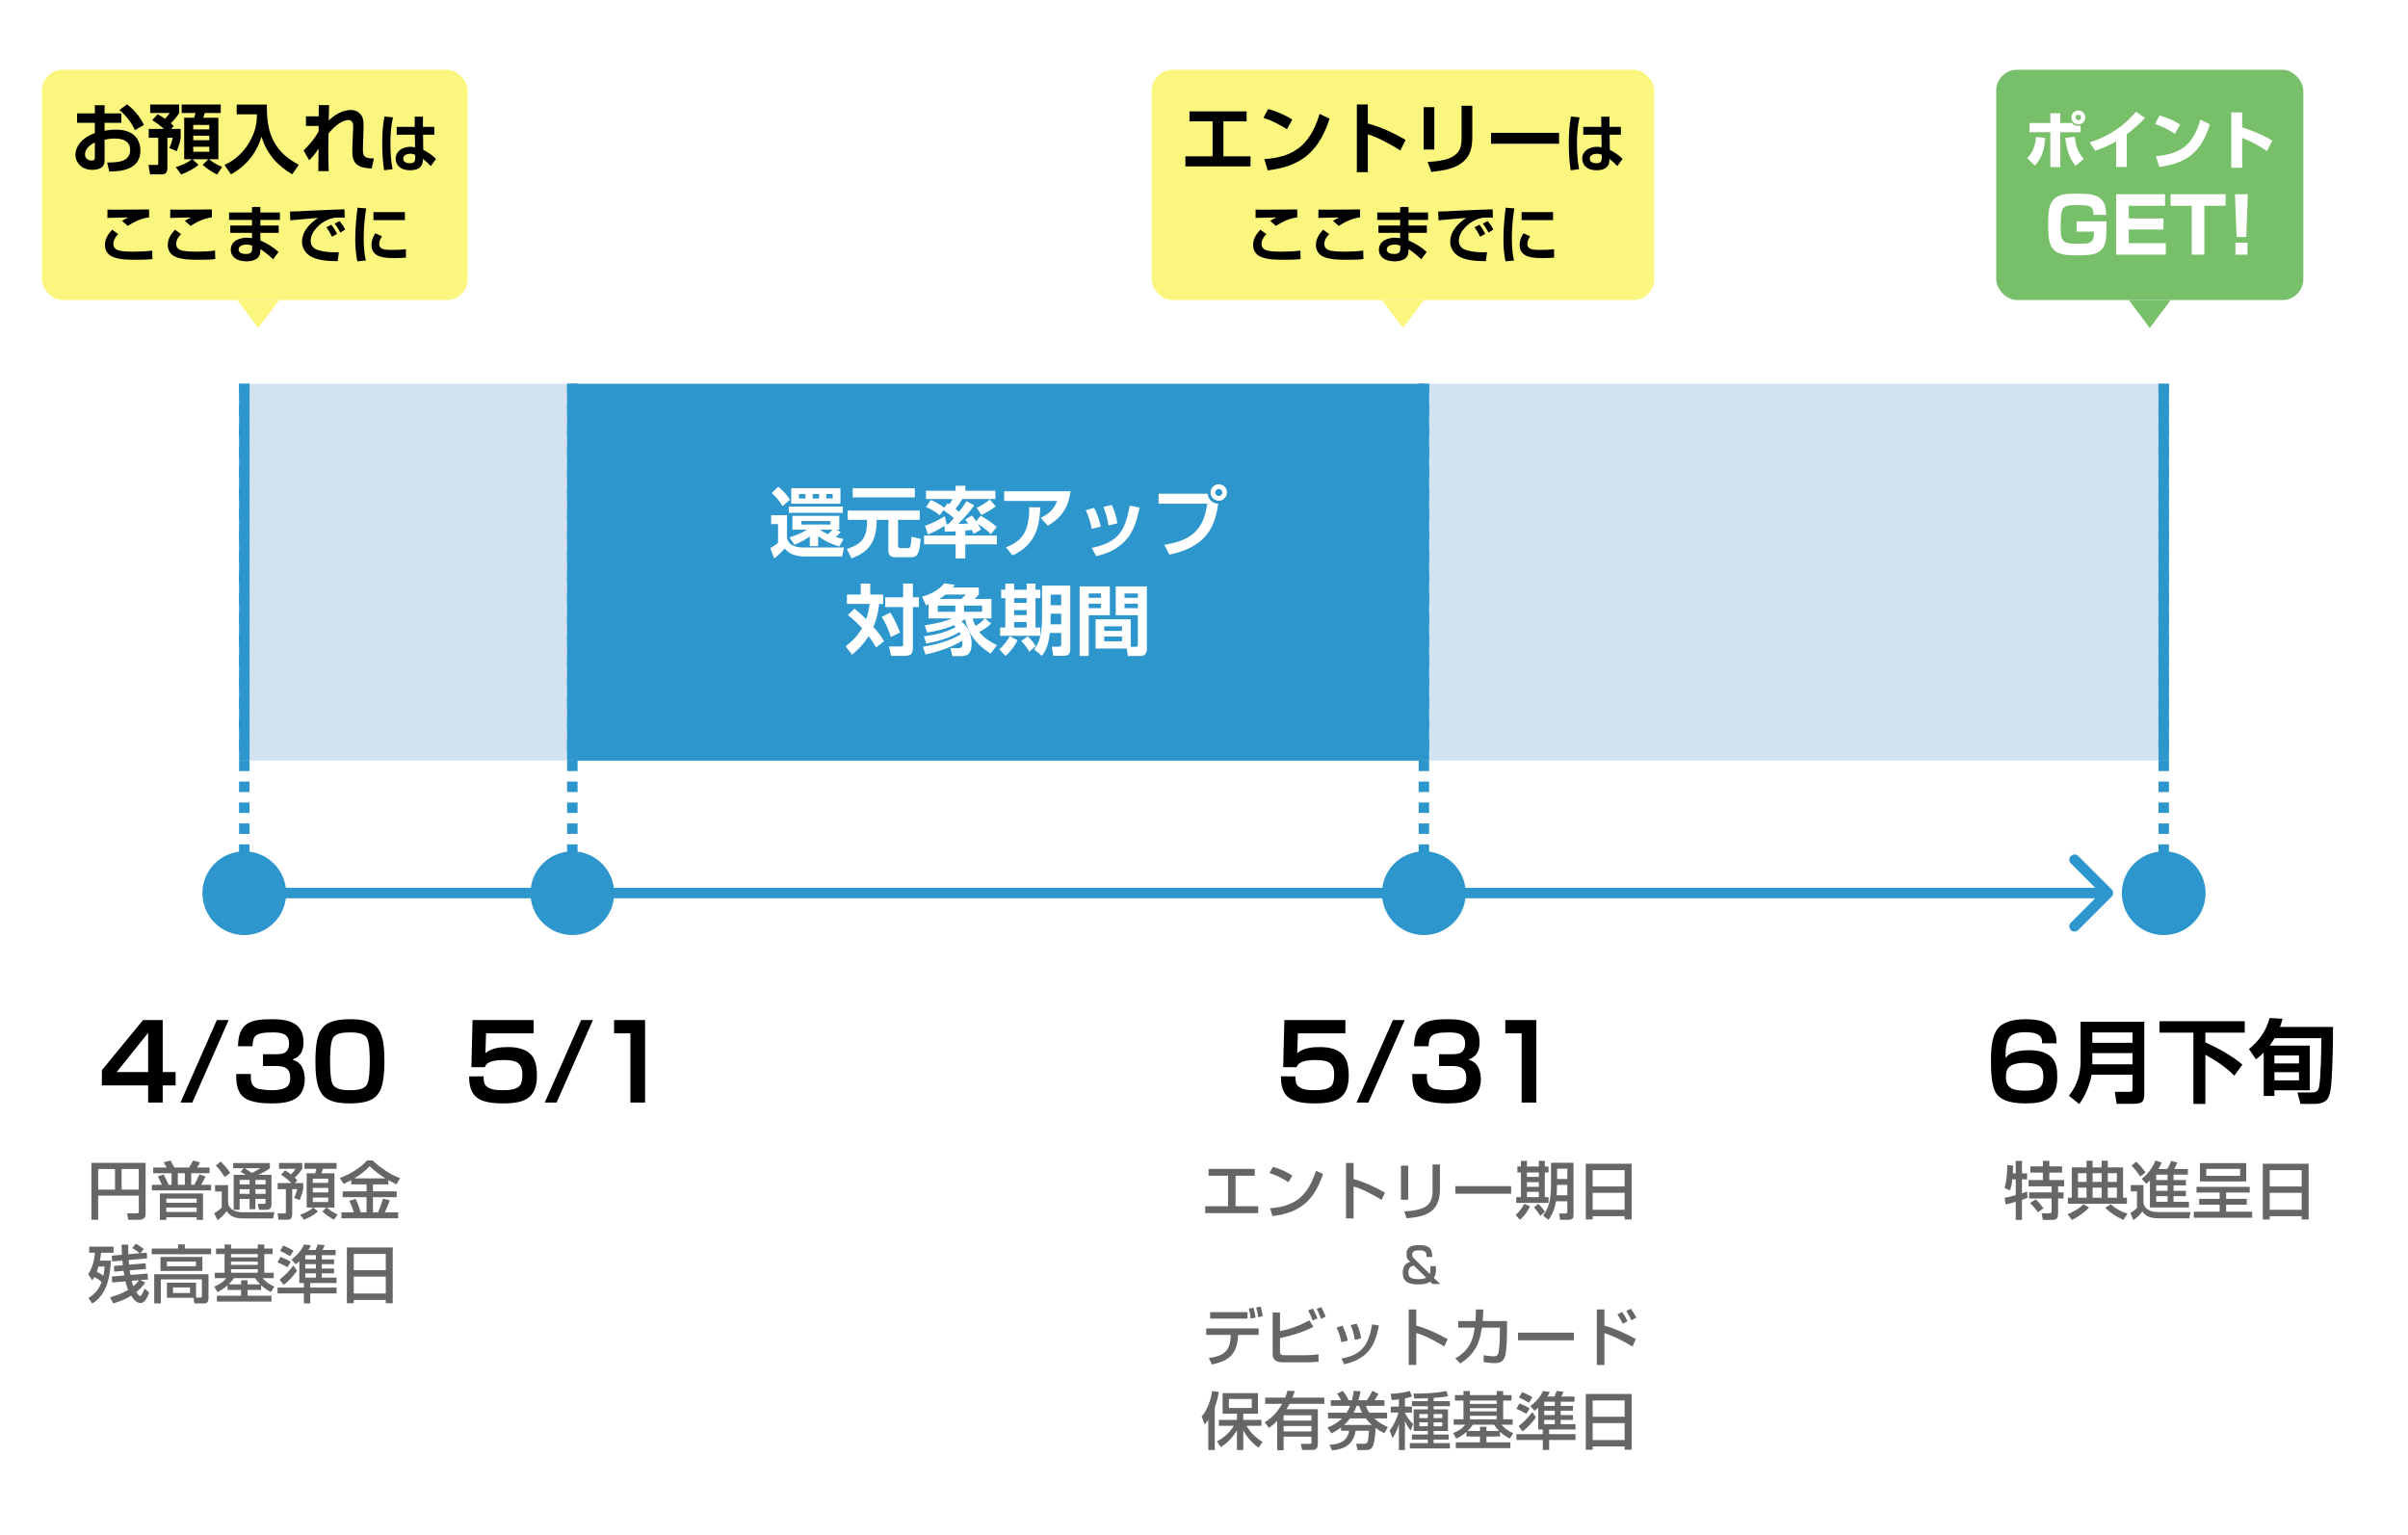 <svg width="345" height="220" viewBox="0 0 345 220" fill="none" xmlns="http://www.w3.org/2000/svg">
<rect width="345" height="220" fill="white"/>
<rect width="275" height="54" transform="translate(35 55)" fill="#D2E2F0"/>
<rect width="122" height="54" transform="translate(82 55)" fill="#2D96CD"/>
<path d="M111.504 69.76C112.153 70.288 112.747 70.904 113.187 71.608L112.131 72.543C111.658 71.773 111.251 71.245 110.569 70.651L111.504 69.76ZM113.363 69.958H120.414V72.18H113.363V69.958ZM115.398 70.794H114.463V71.432H115.398V70.794ZM117.356 70.794H116.443V71.432H117.356V70.794ZM119.303 70.794H118.379V71.432H119.303V70.794ZM120.755 72.587V73.489H113.011V72.587H120.755ZM110.481 73.83H112.758V77.141C112.901 77.581 113.066 77.878 113.473 78.109C113.935 78.351 114.496 78.461 115.013 78.461H120.92L120.656 79.748H115.222C114.628 79.748 113.924 79.627 113.385 79.374C113 79.187 112.714 78.923 112.439 78.604C111.955 79.132 111.493 79.594 110.921 80.034L110.36 78.538C110.745 78.329 111.13 78.076 111.471 77.79V75.106H110.481V73.83ZM119.743 76.943C120.106 77.064 120.48 77.152 120.854 77.24L120.26 78.318C119.138 77.988 118.181 77.537 117.224 76.844V78.263H116.025V76.877C115.299 77.394 114.628 77.735 113.814 78.065L113.11 76.998C114.001 76.745 114.837 76.393 115.618 75.909H113.528V73.918H120.249V75.909H119.787L120.447 76.206C120.216 76.525 120.029 76.69 119.743 76.943ZM118.984 74.666H114.804V75.161H118.984V74.666ZM118.632 76.547C118.863 76.349 119.083 76.14 119.27 75.909H117.455C117.829 76.162 118.214 76.36 118.632 76.547ZM122.163 69.969H131.073V71.278H122.163V69.969ZM121.459 73.17H131.777V74.49H128.664V78.109C128.664 78.439 128.774 78.549 129.027 78.549H130.028C130.435 78.549 130.512 78.395 130.589 76.91L131.898 77.229C131.854 78.142 131.689 78.978 131.491 79.352C131.293 79.737 130.974 79.858 130.545 79.858H128.356C127.63 79.858 127.278 79.616 127.278 78.868V74.49H125.606C125.606 77.273 124.748 79.066 121.987 80.012L121.338 78.67C122.691 78.219 123.428 77.713 123.824 76.921C124.154 76.25 124.22 75.601 124.231 74.49H121.459V73.17ZM136.914 76.14C136.397 76.173 135.891 76.195 135.374 76.195L135.308 75.359C134.571 75.854 133.768 76.239 132.965 76.591L132.525 75.348C133.592 74.974 134.417 74.556 135.374 73.984L135.627 75.128H135.847C136.144 74.853 136.408 74.556 136.661 74.248C136.188 73.841 135.704 73.445 135.165 73.126L134.637 73.841C134.098 73.357 133.361 72.95 132.679 72.664L133.35 71.652C134.076 71.938 134.67 72.29 135.297 72.741L135.77 72.103C135.847 72.158 135.924 72.213 136.012 72.268C136.199 72.015 136.342 71.795 136.474 71.509H132.668V70.321H136.914V69.606H138.311V70.321H142.612V71.509H137.871C137.574 72.037 137.288 72.455 136.903 72.917C137.079 73.06 137.244 73.203 137.398 73.346C137.794 72.851 138.135 72.345 138.476 71.817L139.587 72.422C138.905 73.379 138.102 74.248 137.288 75.095C137.761 75.073 138.234 75.051 138.707 75.029C138.575 74.82 138.443 74.622 138.3 74.435L139.268 73.874C139.488 74.149 139.664 74.413 139.862 74.699L140.511 73.907C141.523 74.512 141.897 74.743 142.81 75.513L141.963 76.558C141.424 75.997 140.764 75.491 140.104 75.084C140.291 75.381 140.401 75.568 140.555 75.898L139.499 76.503C139.411 76.316 139.334 76.129 139.235 75.953C138.927 75.986 138.619 76.019 138.3 76.041V76.745H142.832V78.01H138.3V80.023H136.914V78.01H132.393V76.745H136.914V76.14ZM142.667 72.554C142.073 73.038 141.303 73.456 140.61 73.797L139.939 72.774C140.588 72.455 141.27 72.059 141.82 71.586L142.667 72.554ZM143.866 70.398H153.392C153.073 72.653 152.127 74.204 150.114 75.326L149.102 74.204C150.257 73.676 151.005 72.994 151.456 71.784H143.866V70.398ZM145.076 79.594L144.13 78.439C145.978 77.713 146.935 76.734 147.309 74.743C147.441 74.017 147.463 73.412 147.463 72.686L149.036 72.708C148.948 75.887 148.101 78.175 145.076 79.594ZM159.283 72.367C159.69 73.17 159.954 74.105 160.086 74.996L158.821 75.304C158.678 74.358 158.458 73.522 158.084 72.642L159.283 72.367ZM163.287 72.741C162.737 74.974 162.374 76.657 160.482 78.164C159.459 78.978 158.315 79.407 157.05 79.704L156.423 78.516C160.262 77.702 161.164 76.14 161.868 72.455L163.287 72.741ZM156.753 72.774C157.204 73.654 157.501 74.501 157.71 75.469L156.423 75.788C156.247 74.864 155.961 73.962 155.565 73.115L156.753 72.774ZM174.617 69.397C175.277 69.397 175.794 69.925 175.794 70.574C175.794 71.223 175.266 71.751 174.617 71.751C173.968 71.751 173.44 71.223 173.44 70.574C173.44 69.925 173.968 69.397 174.617 69.397ZM174.617 70.068C174.342 70.068 174.111 70.288 174.111 70.574C174.111 70.849 174.342 71.08 174.617 71.08C174.903 71.08 175.123 70.849 175.123 70.574C175.123 70.288 174.903 70.068 174.617 70.068ZM165.993 70.75H173.022C173.11 71.619 173.682 72.125 174.54 72.191C174.287 73.808 173.924 75.348 172.868 76.646C171.504 78.296 169.568 79.055 167.533 79.484L166.818 78.065C170.536 77.504 172.461 76.019 172.967 72.18H165.993V70.75ZM124.102 88.732C124.355 88.039 124.498 87.269 124.586 86.543H121.341V85.201H123.321V83.628H124.685V85.201H126.533V86.543H125.961C125.829 87.742 125.609 88.721 125.136 89.843C125.686 90.448 126.258 91.174 126.654 91.889L125.532 92.791C125.202 92.23 124.85 91.68 124.454 91.163C123.761 92.241 123.057 93 122.078 93.825L121.154 92.626C122.122 91.889 122.892 91.086 123.508 90.03C122.892 89.337 122.21 88.71 121.473 88.149L122.43 87.225C123.013 87.698 123.574 88.193 124.102 88.732ZM130.79 83.628V85.597H131.659V86.994H130.79V92.835C130.79 93.814 130.416 93.99 129.503 93.99H127.666L127.369 92.648H128.975C129.393 92.648 129.393 92.593 129.393 92.296V86.994H126.83V85.597H129.393V83.628H130.79ZM127.545 87.775C128.15 88.699 128.568 89.623 128.942 90.657L127.633 91.284C127.336 90.338 126.874 89.238 126.335 88.402L127.545 87.775ZM134.552 85.828H137.731C137.962 85.63 138.16 85.432 138.369 85.201H135.476C135.19 85.432 134.871 85.641 134.552 85.828ZM136.873 86.785H134.365V87.665H136.873V86.785ZM140.712 86.785H138.127V87.665H140.712V86.785ZM141.097 88.622H139.348C139.513 89.183 139.656 89.48 139.766 89.7C140.195 89.447 140.679 89.106 141.097 88.622ZM141.108 88.622L142.01 89.359C141.504 89.832 140.932 90.25 140.305 90.569C140.965 91.416 141.889 91.988 142.835 92.45L141.933 93.66C140.041 92.505 138.721 90.932 138.27 88.71C138.105 88.842 137.94 88.941 137.764 89.051C138.699 89.854 139.205 90.943 139.205 92.186C139.205 93.264 138.974 94.023 137.742 94.023H136.455L136.169 92.879H137.225C137.676 92.879 137.896 92.802 137.896 92.241C137.896 92.12 137.885 91.977 137.863 91.812C136.235 92.802 134.442 93.385 132.605 93.803L132.22 92.692C133.969 92.395 136.125 91.867 137.632 90.899C137.577 90.767 137.544 90.69 137.478 90.569C136.081 91.427 134.31 91.922 132.704 92.23L132.374 91.185C133.947 90.998 135.542 90.635 136.939 89.854C136.851 89.755 136.763 89.678 136.664 89.601C135.487 90.118 134.09 90.448 132.825 90.646L132.495 89.601C133.826 89.403 135.157 89.161 136.4 88.622H133.034V86.576C132.913 86.631 132.781 86.686 132.649 86.73L132.11 85.509C133.331 85.179 134.486 84.563 135.311 83.584L136.807 83.815C136.708 83.947 136.62 84.068 136.51 84.189H140.239V85.201C140.052 85.432 139.832 85.63 139.612 85.828H142.043V88.622H141.108ZM144.034 83.639H145.299V84.508H147.092V83.639H148.357V84.508H149.061V85.718H148.357V89.931H149.039V91.119H143.286V89.931H144.034V85.718H143.44V84.508H144.034V83.639ZM153.34 83.925V93.044C153.34 93.759 153.032 93.979 152.35 93.979H150.909L150.689 92.67H151.701C151.965 92.67 152.042 92.56 152.042 92.307V90.701H150.403C150.293 91.878 150.018 93.044 149.281 93.99L148.17 93.066C148.544 92.549 148.819 92.021 148.984 91.405C149.27 90.228 149.303 89.018 149.303 87.819V83.925H153.34ZM152.042 85.212H150.535V86.741H152.042V85.212ZM147.092 85.718H145.299V86.389H147.092V85.718ZM147.092 87.434H145.299V88.149H147.092V87.434ZM152.042 87.94H150.535L150.513 89.469H152.042V87.94ZM147.092 89.139H145.299V89.931H147.092V89.139ZM145.772 91.735C145.453 92.505 144.727 93.462 144.078 94.001L143.165 93.055C143.726 92.604 144.32 91.812 144.672 91.185L145.772 91.735ZM147.235 91.196C147.675 91.592 148.082 92.076 148.39 92.593L147.466 93.396C147.158 92.846 146.762 92.307 146.333 91.845L147.235 91.196ZM161.997 92.692H162.745C162.965 92.692 163.02 92.582 163.02 92.373V88.16H159.852V84.035H164.318V92.901C164.318 93.44 164.12 94.001 163.482 94.001H161.601L161.425 92.934H156.97V88.754H161.997V92.692ZM154.682 84.035H159.016V88.16H155.98V94.001H154.682V84.035ZM163.02 85.047H161.117V85.674H163.02V85.047ZM157.74 85.047H155.98V85.674H157.74V85.047ZM163.02 86.51H161.117V87.148H163.02V86.51ZM157.74 86.51H155.98V87.148H157.74V86.51ZM160.754 89.755H158.202V90.404H160.754V89.755ZM160.754 91.218H158.202V91.9H160.754V91.218Z" fill="white"/>
<path d="M20.492 146.18H23.312V153.635H25.157V155.54H23.312V158H21.227V155.54H14.597V153.365L20.492 146.18ZM21.227 148.01L16.712 153.635H21.227V148.01ZM31.064 146.18H32.759L27.554 158H25.859L31.064 146.18ZM34.094 149.93C34.184 146.42 35.999 146.06 39.059 146.06C41.354 146.06 43.484 146.585 43.484 149.33C43.484 150.545 43.094 151.43 41.894 151.835C42.599 152.09 43.094 152.435 43.379 153.14C43.574 153.62 43.664 154.13 43.664 154.64C43.664 155.585 43.379 156.62 42.614 157.235C41.669 158.015 40.154 158.12 38.969 158.12C37.574 158.12 35.324 158.015 34.469 156.77C33.884 155.93 33.839 154.88 33.839 153.905H35.939V154.355C35.939 155.075 36.089 155.66 36.809 155.96C37.259 156.155 38.429 156.23 38.954 156.23C39.614 156.23 40.544 156.155 41.099 155.75C41.489 155.465 41.579 154.91 41.579 154.445C41.579 153.05 40.754 152.765 39.524 152.765H37.679V151.07H39.509C40.064 151.07 40.709 151.07 41.099 150.605C41.339 150.305 41.414 149.9 41.414 149.54C41.414 148.07 40.214 147.95 39.044 147.95C36.374 147.95 36.254 148.565 36.179 149.93H34.094ZM45.191 152.09C45.191 151.19 45.236 150.08 45.401 149.195C45.551 148.415 45.761 147.785 46.301 147.185C47.171 146.195 48.896 146.06 50.141 146.06C51.416 146.06 53.051 146.18 53.981 147.185C55.031 148.31 55.076 150.62 55.076 152.09C55.076 153.035 55.031 154.07 54.851 155C54.716 155.78 54.506 156.395 53.981 156.995C53.111 157.985 51.371 158.12 50.141 158.12C48.851 158.12 47.231 158 46.301 156.995C45.251 155.87 45.191 153.56 45.191 152.09ZM50.141 147.95C49.391 147.95 48.221 147.995 47.756 148.67C47.306 149.285 47.291 151.28 47.291 152.09C47.291 152.945 47.321 153.95 47.471 154.79C47.531 155.105 47.651 155.48 47.906 155.69C48.536 156.215 49.466 156.23 50.246 156.23C50.951 156.23 52.076 156.155 52.526 155.51C52.961 154.895 52.976 152.9 52.976 152.09C52.976 151.28 52.961 149.3 52.526 148.67C52.061 147.995 50.861 147.95 50.141 147.95Z" fill="black"/>
<path d="M19.889 171.345H14.066V174.801H13.094V166.638H20.861V173.955C20.861 174.513 20.519 174.801 19.97 174.801H18.377L18.206 173.874H19.619C19.799 173.874 19.889 173.82 19.889 173.622V171.345ZM17.423 167.52V170.472H19.88V167.52H17.423ZM14.066 167.52V170.472H16.478V167.52H14.066ZM24.146 169.788H24.578V168.132H21.95V167.313H23.867C23.759 167.088 23.588 166.782 23.462 166.557L24.434 166.305C24.623 166.638 24.803 166.98 24.983 167.313H27.08C27.314 166.971 27.467 166.692 27.647 166.314L28.655 166.566C28.556 166.818 28.385 167.088 28.232 167.313H30.032V168.132H27.404V169.788H27.836C28.133 169.248 28.313 168.861 28.565 168.294L29.447 168.591C29.258 169.005 29.042 169.401 28.817 169.788H30.248V170.589H21.77V169.788H23.192C23.012 169.374 22.814 168.978 22.607 168.582L23.453 168.303C23.705 168.753 23.957 169.302 24.146 169.788ZM26.486 168.132H25.478V169.788H26.486V168.132ZM29.087 171.03V174.819H28.178V174.441H23.831V174.819H22.904V171.03H29.087ZM28.178 171.768H23.831V172.362H28.178V171.768ZM28.178 173.046H23.831V173.676H28.178V173.046ZM31.634 166.458C32.12 166.962 32.606 167.493 32.993 168.078L32.21 168.681C31.814 168.078 31.427 167.538 30.923 167.016L31.634 166.458ZM34.91 167.412H33.407V166.665H38.672V167.412C38.168 167.808 37.583 168.087 36.998 168.357H38.897V172.614C38.897 173.109 38.681 173.361 38.168 173.361H37.106L36.944 172.515H37.826C38.015 172.515 38.051 172.425 38.051 172.254V171.813H36.593V173.28H35.756V171.813H34.334V173.361H33.479V168.357H35.189C34.919 168.168 34.766 168.078 34.478 167.934L34.91 167.412ZM35.072 167.412C35.414 167.619 35.747 167.853 36.08 168.087C36.503 167.898 36.917 167.673 37.304 167.412H35.072ZM35.756 169.086H34.334V169.734H35.756V169.086ZM38.051 169.086H36.593V169.734H38.051V169.086ZM30.815 169.833H32.678V172.209C32.678 172.641 32.804 172.965 33.155 173.244C33.596 173.586 34.118 173.712 34.676 173.712H39.32L39.131 174.603H34.64C33.785 174.603 32.957 174.324 32.48 173.568C32.102 174.063 31.679 174.495 31.175 174.864L30.689 173.856C31.076 173.658 31.445 173.37 31.769 173.073V170.742H30.815V169.833ZM35.756 170.418H34.334V171.084H35.756V170.418ZM38.051 170.418H36.593V171.084H38.051V170.418ZM41.687 168.303C41.948 168.042 42.137 167.817 42.353 167.493H39.977V166.656H43.298V167.493C43.028 167.943 42.605 168.411 42.236 168.771C42.38 168.906 42.479 169.014 42.614 169.158L42.236 169.536H43.442V170.409C43.352 170.859 43.118 171.57 42.938 171.984L42.146 171.669C42.353 171.228 42.461 170.877 42.587 170.409H41.867V174.054C41.867 174.468 41.696 174.792 41.246 174.792H39.896L39.779 173.892H40.742C40.76 173.892 40.769 173.892 40.787 173.892C40.895 173.892 40.958 173.883 40.958 173.748V170.409H39.779V169.536H41.732C41.327 169.122 40.778 168.636 40.265 168.339L40.841 167.727C41.174 167.916 41.39 168.069 41.687 168.303ZM44.855 173.046H43.937V168.141H45.152C45.224 167.925 45.287 167.718 45.332 167.493H43.622V166.656H48.221V167.493H46.259C46.205 167.718 46.124 167.925 46.052 168.141H47.915V173.046H46.826C47.384 173.505 47.717 173.739 48.374 174.045L47.843 174.792C47.195 174.414 46.745 174.126 46.187 173.622L46.754 173.046H44.891L45.557 173.604C44.999 174.126 44.261 174.495 43.559 174.792L42.983 174.081C43.658 173.856 44.333 173.559 44.855 173.046ZM47.033 168.915H44.819V169.509H47.033V168.915ZM47.033 170.229H44.819V170.877H47.033V170.229ZM47.033 171.615H44.819V172.263H47.033V171.615ZM50.327 169.113C49.967 169.311 49.598 169.491 49.229 169.671L48.698 168.807C50.003 168.339 51.695 167.367 52.577 166.296H53.396C53.801 166.764 54.674 167.376 55.205 167.736C55.862 168.186 56.573 168.573 57.32 168.825L56.798 169.734C56.402 169.536 56.015 169.329 55.637 169.113V169.734H53.432V170.724H56.834V171.561H53.432V173.73H54.17C54.395 173.208 54.719 172.335 54.881 171.786L55.844 172.011C55.601 172.686 55.439 173.082 55.133 173.73H57.041V174.585H48.923V173.73H50.696C50.498 173.082 50.336 172.695 50.048 172.083L50.957 171.804C51.227 172.344 51.524 173.145 51.677 173.73H52.514V171.561H49.094V170.724H52.514V169.734H50.327V169.113ZM50.759 168.87H55.223C54.395 168.357 53.675 167.799 52.973 167.133C52.253 167.844 51.623 168.348 50.759 168.87ZM18.359 184.857C18.188 184.425 18.08 184.074 17.981 183.624L16.073 183.777L16.019 182.931L17.81 182.778C17.774 182.562 17.738 182.337 17.702 182.112L16.37 182.229L16.325 181.419L17.603 181.311C17.576 181.086 17.549 180.861 17.531 180.645L16.064 180.771L16.01 179.943L17.468 179.817C17.441 179.331 17.423 178.845 17.423 178.359H18.368C18.368 178.818 18.368 179.277 18.386 179.736L20.006 179.592C19.691 179.313 19.331 179.061 18.962 178.854L19.448 178.224C19.853 178.449 20.258 178.701 20.6 179.007L20.123 179.583L21.032 179.502L21.077 180.339L18.44 180.564C18.458 180.789 18.476 181.014 18.494 181.23L20.87 181.032L20.915 181.851L18.593 182.04C18.62 182.265 18.656 182.49 18.692 182.706L21.149 182.508L21.203 183.354L20.087 183.444L20.825 183.786C20.465 184.326 20.024 184.767 19.52 185.172C19.61 185.307 19.907 185.73 20.087 185.73C20.303 185.73 20.645 184.857 20.708 184.659L21.374 185.217C21.185 185.73 20.798 186.738 20.141 186.738C19.538 186.738 19.079 186.135 18.791 185.676C17.954 186.198 17.171 186.522 16.226 186.783L15.767 185.901C16.667 185.658 17.549 185.325 18.359 184.857ZM14.552 183.714C14.282 183.453 13.859 183.165 13.526 182.994C13.427 183.156 13.337 183.318 13.229 183.48L12.635 182.598C13.22 181.734 13.535 180.555 13.589 179.52H12.779V178.647H16.271V179.52H14.48C14.444 179.907 14.381 180.285 14.318 180.654H15.884C15.794 182.922 15.317 185.532 13.22 186.81L12.68 186C13.589 185.46 14.21 184.713 14.552 183.714ZM14.804 182.823C14.903 182.364 14.957 181.968 14.993 181.5H14.111C14.039 181.752 13.958 182.004 13.859 182.247C14.192 182.409 14.498 182.589 14.804 182.823ZM19.106 184.326C19.412 184.065 19.682 183.795 19.907 183.462L18.872 183.543C18.935 183.813 19.007 184.074 19.106 184.326ZM25.514 178.323H26.486V178.926H30.239V179.736H21.743V178.926H25.514V178.323ZM28.997 180.123V182.13H22.994V180.123H28.997ZM28.07 180.789H23.912V181.464H28.07V180.789ZM28.088 185.946H28.7C28.862 185.946 28.925 185.874 28.925 185.712V183.336H23.048V186.792H22.094V182.598H29.87V186.054C29.87 186.234 29.852 186.387 29.753 186.54C29.663 186.684 29.528 186.792 29.321 186.792H27.863L27.719 185.982H23.912V183.813H28.088V185.946ZM27.224 184.497H24.785V185.289H27.224V184.497ZM32.606 184.2C32.12 184.623 31.724 184.884 31.148 185.163L30.698 184.371C31.328 184.119 32.021 183.714 32.426 183.165H30.77V182.391H32.174V179.709H30.95V178.926H32.174V178.341H33.101V178.926H36.935V178.341H37.862V178.926H39.059V179.709H37.862V182.391H39.221V183.165H37.619C38.141 183.768 38.591 184.047 39.302 184.38L38.816 185.163C38.285 184.875 37.862 184.596 37.412 184.191V184.857H35.468V185.685H38.897V186.522H31.076V185.685H34.541V184.857H32.606V184.2ZM36.935 179.709H33.101V180.186H36.935V179.709ZM36.935 180.798H33.101V181.257H36.935V180.798ZM36.935 181.887H33.101V182.391H36.935V181.887ZM32.768 184.056H34.541V183.462H35.468V184.056H37.277C36.98 183.759 36.782 183.498 36.548 183.165H33.524C33.29 183.507 33.074 183.759 32.768 184.056ZM42.884 180.744C42.722 180.897 42.551 181.041 42.38 181.176L41.759 180.51C42.488 179.925 43.199 179.232 43.541 178.341L44.531 178.458C44.432 178.719 44.351 178.881 44.207 179.124H45.215C45.305 178.926 45.449 178.539 45.503 178.332L46.511 178.431C46.421 178.674 46.322 178.908 46.196 179.124H48.086V179.871H46.106V180.474H47.861V181.158H46.106V181.788H47.861V182.472H46.106V183.093H48.221V183.858H44.45V184.515H48.221V185.352H44.45V186.783H43.541V185.352H39.761V184.515H43.541V183.858H42.884V180.744ZM40.589 178.494C41.084 178.701 41.579 178.935 42.047 179.214L41.561 180.015C41.111 179.736 40.616 179.466 40.121 179.259L40.589 178.494ZM45.26 179.871H43.739V180.474H45.26V179.871ZM40.193 180.114C40.805 180.366 41.084 180.483 41.66 180.834L41.183 181.599C40.76 181.338 40.22 181.086 39.761 180.897L40.193 180.114ZM45.26 181.158H43.739V181.788H45.26V181.158ZM40.067 183.381C40.796 182.796 41.462 182.121 42.029 181.365L42.56 182.103C42.074 182.823 41.327 183.606 40.643 184.137L40.067 183.381ZM45.26 182.472H43.739V183.093H45.26V182.472ZM49.697 178.764H56.267V186.756H55.268V186.288H50.687V186.756H49.697V178.764ZM55.268 182.022V179.691H50.687V182.022H55.268ZM55.268 182.94H50.687V185.361H55.268V182.94Z" fill="#666666"/>
<path d="M67.703 146.18H76.448V148.085H69.638L69.548 150.92C70.463 150.17 71.648 150.05 72.788 150.05C74.123 150.05 75.653 150.32 76.403 151.565C76.823 152.285 76.928 153.32 76.928 154.145C76.928 157.445 75.053 158.12 72.113 158.12C70.793 158.12 68.828 158.03 67.928 156.905C67.328 156.14 67.223 155.195 67.208 154.25H69.293C69.293 154.745 69.293 155.3 69.683 155.66C70.283 156.2 71.288 156.23 72.053 156.23C72.833 156.23 74.093 156.185 74.558 155.465C74.798 155.09 74.843 154.385 74.843 153.95C74.843 152.06 73.613 151.91 72.053 151.91C71.408 151.91 70.508 151.985 69.968 152.315C69.698 152.465 69.578 152.645 69.473 152.93H67.538L67.703 146.18ZM83.255 146.18H84.95L79.745 158H78.05L83.255 146.18ZM87.98 146.18H92.42V158H90.32V148.085H87.98V146.18Z" fill="black"/>
<path d="M184.012 146.18H192.757V148.085H185.947L185.857 150.92C186.772 150.17 187.957 150.05 189.097 150.05C190.432 150.05 191.962 150.32 192.712 151.565C193.132 152.285 193.237 153.32 193.237 154.145C193.237 157.445 191.362 158.12 188.422 158.12C187.102 158.12 185.137 158.03 184.237 156.905C183.637 156.14 183.532 155.195 183.517 154.25H185.602C185.602 154.745 185.602 155.3 185.992 155.66C186.592 156.2 187.597 156.23 188.362 156.23C189.142 156.23 190.402 156.185 190.867 155.465C191.107 155.09 191.152 154.385 191.152 153.95C191.152 152.06 189.922 151.91 188.362 151.91C187.717 151.91 186.817 151.985 186.277 152.315C186.007 152.465 185.887 152.645 185.782 152.93H183.847L184.012 146.18ZM199.564 146.18H201.259L196.054 158H194.359L199.564 146.18ZM202.594 149.93C202.684 146.42 204.499 146.06 207.559 146.06C209.854 146.06 211.984 146.585 211.984 149.33C211.984 150.545 211.594 151.43 210.394 151.835C211.099 152.09 211.594 152.435 211.879 153.14C212.074 153.62 212.164 154.13 212.164 154.64C212.164 155.585 211.879 156.62 211.114 157.235C210.169 158.015 208.654 158.12 207.469 158.12C206.074 158.12 203.824 158.015 202.969 156.77C202.384 155.93 202.339 154.88 202.339 153.905H204.439V154.355C204.439 155.075 204.589 155.66 205.309 155.96C205.759 156.155 206.929 156.23 207.454 156.23C208.114 156.23 209.044 156.155 209.599 155.75C209.989 155.465 210.079 154.91 210.079 154.445C210.079 153.05 209.254 152.765 208.024 152.765H206.179V151.07H208.009C208.564 151.07 209.209 151.07 209.599 150.605C209.839 150.305 209.914 149.9 209.914 149.54C209.914 148.07 208.714 147.95 207.544 147.95C204.874 147.95 204.754 148.565 204.679 149.93H202.594ZM215.671 146.18H220.111V158H218.011V148.085H215.671V146.18Z" fill="black"/>
<path d="M173.161 167.502H179.776V168.492H177.022V172.857H180.262V173.847H172.675V172.857H175.951V168.492H173.161V167.502ZM182.368 167.223C183.457 167.529 184.195 167.862 185.158 168.456L184.6 169.428C183.862 168.888 182.755 168.366 181.882 168.105L182.368 167.223ZM182.305 174.279L181.972 173.145C185.689 172.875 187.408 171.255 188.542 167.781L189.559 168.24C188.254 172.038 186.328 173.775 182.305 174.279ZM192.853 166.656H193.933V168.96C195.508 169.41 197.011 170.094 198.433 170.913L197.947 171.948C196.849 171.291 195.157 170.337 193.933 170.031V174.603H192.853V166.656ZM206.308 166.881V170.301C206.308 171.525 206.092 172.767 205.075 173.559C204.103 174.315 202.744 174.468 201.529 174.594L201.196 173.604C202.15 173.541 203.293 173.433 204.148 172.974C204.949 172.542 205.246 171.687 205.246 170.778V166.881H206.308ZM201.763 167.043V171.93H200.719V167.043H201.763ZM208.513 169.977H216.505V171.066H208.513V169.977ZM217.909 166.35H218.764V167.16H220.474V166.35H221.329V167.16H221.86V168.015H221.329V171.552H221.86V172.38H217.234V171.552H217.909V168.015H217.396V167.16H217.909V166.35ZM224.551 172.146H222.931C222.787 173.1 222.436 174.036 221.86 174.81L221.077 174.198C221.374 173.784 221.635 173.352 221.806 172.875C222.166 171.858 222.22 170.634 222.22 169.554V166.629H225.442V174.09C225.442 174.63 225.199 174.81 224.677 174.81H223.525L223.381 173.901H224.263C224.461 173.901 224.551 173.838 224.551 173.631V172.146ZM224.551 167.475H223.093V168.96H224.551V167.475ZM220.474 168.015H218.764V168.654H220.474V168.015ZM220.474 169.41H218.764V170.076H220.474V169.41ZM224.551 169.797H223.093L223.03 171.282H224.551V169.797ZM220.474 170.796H218.764V171.552H220.474V170.796ZM219.205 172.875C218.881 173.595 218.359 174.288 217.774 174.81L217.162 174.117C217.63 173.703 218.098 173.073 218.386 172.515L219.205 172.875ZM220.402 172.524C220.762 172.857 221.095 173.235 221.329 173.667L220.672 174.243C220.492 173.91 220.033 173.28 219.781 173.001L220.402 172.524ZM227.197 166.764H233.767V174.756H232.768V174.288H228.187V174.756H227.197V166.764ZM232.768 170.022V167.691H228.187V170.022H232.768ZM232.768 170.94H228.187V173.361H232.768V170.94Z" fill="#666666"/>
<path d="M205.194 180.129H204.382V180.01C204.382 179.835 204.375 179.653 204.284 179.499C204.116 179.212 203.661 179.177 203.339 179.177C202.891 179.177 202.317 179.212 202.317 179.8C202.317 180.066 202.471 180.234 202.653 180.409L204.851 182.565C204.928 182.404 204.935 182.222 204.935 182.04V181.452H205.726V181.963C205.726 182.376 205.677 182.775 205.439 183.125L206.342 184H205.229L204.879 183.664C204.445 184.021 203.745 184.056 203.178 184.056C201.995 184.056 200.98 183.797 200.98 182.404C200.98 181.599 201.253 181.088 202.037 180.822C201.631 180.514 201.512 180.22 201.512 179.709C201.512 178.575 202.436 178.428 203.353 178.428C204.515 178.428 205.194 178.75 205.194 179.961C205.194 180.017 205.194 180.073 205.194 180.129ZM202.555 181.361C202.324 181.389 202.086 181.529 201.953 181.718C201.827 181.9 201.785 182.152 201.785 182.376C201.785 182.761 201.89 183.02 202.261 183.174C202.548 183.286 202.961 183.307 203.262 183.307C203.591 183.307 204.046 183.279 204.312 183.069L202.555 181.361Z" fill="#666666"/>
<path d="M180.599 187.242C180.761 187.701 180.833 188.142 180.914 188.619L180.257 188.754C180.221 188.304 180.113 187.791 179.978 187.368L180.599 187.242ZM179.591 187.413C179.726 187.872 179.834 188.349 179.879 188.826L179.159 188.961C179.141 188.385 179.069 188.07 178.934 187.512L179.591 187.413ZM173.381 188.043H178.736V188.961H173.381V188.043ZM172.814 190.365H180.329V191.292H177.386L177.368 191.553C177.296 192.615 177.08 193.623 176.252 194.397C175.532 195.063 174.488 195.36 173.624 195.531L173.192 194.613C175.172 194.343 176.252 193.704 176.315 191.544L176.324 191.292H172.814V190.365ZM189.302 187.314C189.554 187.746 189.77 188.205 189.932 188.682L189.266 188.997C189.077 188.466 188.915 188.061 188.636 187.566L189.302 187.314ZM188.096 187.53C188.357 187.989 188.582 188.448 188.753 188.952L188.06 189.231C187.853 188.655 187.718 188.34 187.421 187.782L188.096 187.53ZM182.336 188.088H183.389V190.752C184.928 190.455 186.224 189.951 187.601 189.213L188.177 190.149C186.602 190.932 185.099 191.4 183.389 191.76V193.704C183.389 194.172 183.65 194.208 184.118 194.208H187.124C187.727 194.208 188.294 194.172 188.888 194.064L188.924 195.144C188.294 195.216 187.664 195.225 187.025 195.225H183.956C183.056 195.225 182.336 195.063 182.336 194.001V188.088ZM194.37 189.681C194.703 190.338 194.91 191.058 195.009 191.787L194.109 192.012C194.001 191.238 193.821 190.617 193.515 189.897L194.37 189.681ZM197.565 189.951C197.205 191.643 196.764 193.245 195.306 194.334C194.487 194.946 193.578 195.297 192.588 195.513L192.192 194.685C195.252 194.127 196.071 192.642 196.593 189.78L197.565 189.951ZM192.336 189.978C192.705 190.734 192.93 191.292 193.11 192.12L192.183 192.345C192.048 191.607 191.814 190.905 191.49 190.23L192.336 189.978ZM201.831 187.656H202.911V189.96C204.486 190.41 205.989 191.094 207.411 191.913L206.925 192.948C205.827 192.291 204.135 191.337 202.911 191.031V195.603H201.831V187.656ZM212.424 189.312H215.916V190.5C215.916 191.499 215.88 192.84 215.745 193.821C215.61 194.802 215.259 195.342 214.197 195.342C213.666 195.342 213.099 195.27 212.568 195.198V194.208C213.054 194.298 213.513 194.361 214.008 194.361C214.575 194.361 214.665 194.1 214.737 193.596C214.863 192.678 214.89 191.751 214.89 190.833V190.257H212.316C212.082 191.679 211.821 192.813 210.885 193.956C210.399 194.559 209.868 194.973 209.211 195.387L208.509 194.658C209.418 194.154 210.111 193.524 210.615 192.606C211.002 191.895 211.182 191.058 211.29 190.257H208.923V189.312H211.398C211.434 188.853 211.461 188.394 211.461 187.935C211.461 187.836 211.452 187.746 211.452 187.647L212.523 187.656C212.505 188.214 212.478 188.763 212.424 189.312ZM217.491 190.977H225.483V192.066H217.491V190.977ZM233.646 187.548C233.997 188.016 234.177 188.304 234.447 188.817L233.736 189.195C233.538 188.754 233.268 188.286 232.998 187.881L233.646 187.548ZM228.786 187.656H229.866V189.96C231.405 190.392 232.962 191.121 234.366 191.886L233.898 192.975C232.8 192.273 231.099 191.436 229.866 191.031V195.603H228.786V187.656ZM232.413 188.007C232.728 188.466 232.953 188.844 233.178 189.348L232.485 189.708C232.269 189.213 232.035 188.817 231.729 188.358L232.413 188.007ZM173.116 203.481C172.945 203.733 172.792 203.904 172.585 204.129L172.171 202.986C173.008 202.041 173.485 200.565 173.674 199.332L174.628 199.476C174.493 200.25 174.313 200.952 174.043 201.699V207.801H173.116V203.481ZM176.77 204.327H174.628V203.472H177.22V202.59H175.168V199.638H180.235V202.59H178.129V203.472H180.73V204.327H178.588C179.173 205.308 179.902 206.028 180.874 206.622L180.325 207.459C179.416 206.82 178.642 205.947 178.129 204.966V207.801H177.22V204.966C176.626 205.956 175.888 206.775 174.898 207.378L174.358 206.55C175.33 206.055 176.203 205.263 176.77 204.327ZM179.344 200.475H176.068V201.771H179.344V200.475ZM183.691 201.177H181.27V200.286H184.123C184.267 199.962 184.366 199.638 184.456 199.296L185.5 199.341C185.401 199.665 185.293 199.98 185.167 200.286H189.748V201.177H184.762C184.618 201.438 184.474 201.699 184.312 201.951H188.812V207.009C188.812 207.441 188.569 207.783 188.119 207.783H186.562L186.373 206.91H187.705C187.876 206.91 187.894 206.811 187.894 206.667V205.875H183.907V207.819H182.989V203.625C182.602 204.012 182.26 204.309 181.81 204.633L181.207 203.814C182.305 203.148 183.043 202.293 183.691 201.177ZM187.894 202.815H183.907V203.58H187.894V202.815ZM187.894 204.354H183.907V205.128H187.894V204.354ZM192.943 202.446C193.15 202.122 193.294 201.816 193.429 201.465H190.666V200.664H192.142C191.998 200.376 191.764 199.98 191.557 199.737L192.376 199.314C192.763 199.782 192.961 200.124 193.222 200.664H193.69C193.816 200.205 193.888 199.782 193.942 199.314L194.932 199.377C194.851 199.809 194.743 200.241 194.626 200.664H195.841C196.138 200.232 196.381 199.773 196.633 199.314L197.488 199.746C197.353 200.007 197.101 200.412 196.939 200.664H198.352V201.465H195.697C195.823 201.861 195.949 202.104 196.192 202.446H198.73V203.265H196.912C197.515 203.823 198.082 204.192 198.847 204.489L198.352 205.389C197.884 205.155 197.506 204.948 197.083 204.633C197.056 205.218 196.993 206.001 196.885 206.568C196.831 206.865 196.741 207.18 196.579 207.423C196.354 207.756 196.012 207.801 195.643 207.801H194.5L194.293 206.901H195.418C195.589 206.901 195.823 206.865 195.904 206.703C196.039 206.451 196.129 205.353 196.138 205.029H194.23C193.888 206.991 192.718 207.648 190.846 207.855L190.486 207.045C191.908 206.946 193.015 206.595 193.294 205.029H192.142V204.57C191.674 204.921 191.278 205.155 190.756 205.416L190.198 204.57C191.017 204.255 191.656 203.877 192.277 203.265H190.27V202.446H192.943ZM193.942 202.446H195.148C194.968 202.104 194.851 201.825 194.725 201.465H194.365C194.239 201.798 194.104 202.122 193.942 202.446ZM192.574 204.201H196.552C196.228 203.922 195.94 203.607 195.688 203.265H193.429C193.168 203.616 192.898 203.913 192.574 204.201ZM204.562 200.367C203.923 200.394 203.284 200.412 202.636 200.412L202.492 199.701H202.969C204.121 199.701 206.119 199.62 207.208 199.323L207.469 200.079C206.776 200.223 206.101 200.277 205.399 200.322V200.79H207.73V201.519H205.399V201.969H207.451V205.065H205.399V205.578H207.55V206.298H205.399V206.811H207.73V207.567H201.988V206.811H204.562V206.298H202.294V205.578H204.562V205.065H202.537V201.969H204.562V201.519H202.294V200.79H204.562V200.367ZM200.422 200.538C200.08 200.583 199.738 200.61 199.396 200.637L199.252 199.737C200.098 199.71 201.178 199.566 201.988 199.332L202.294 200.124C201.934 200.259 201.655 200.322 201.286 200.403V201.573H202.294V202.428H201.286V202.473C201.592 203.103 201.97 203.589 202.456 204.084L202.105 205.011C201.727 204.534 201.52 204.165 201.286 203.607V207.801H200.422V204.093C200.197 204.876 199.945 205.407 199.513 206.091L199.099 205.011C199.666 204.255 200.107 203.346 200.368 202.428H199.252V201.573H200.422V200.538ZM204.562 202.635H203.356V203.22H204.562V202.635ZM206.641 202.635H205.399V203.22H206.641V202.635ZM204.562 203.823H203.356V204.39H204.562V203.823ZM206.641 203.823H205.399V204.39H206.641V203.823ZM210.106 205.2C209.62 205.623 209.224 205.884 208.648 206.163L208.198 205.371C208.828 205.119 209.521 204.714 209.926 204.165H208.27V203.391H209.674V200.709H208.45V199.926H209.674V199.341H210.601V199.926H214.435V199.341H215.362V199.926H216.559V200.709H215.362V203.391H216.721V204.165H215.119C215.641 204.768 216.091 205.047 216.802 205.38L216.316 206.163C215.785 205.875 215.362 205.596 214.912 205.191V205.857H212.968V206.685H216.397V207.522H208.576V206.685H212.041V205.857H210.106V205.2ZM214.435 200.709H210.601V201.186H214.435V200.709ZM214.435 201.798H210.601V202.257H214.435V201.798ZM214.435 202.887H210.601V203.391H214.435V202.887ZM210.268 205.056H212.041V204.462H212.968V205.056H214.777C214.48 204.759 214.282 204.498 214.048 204.165H211.024C210.79 204.507 210.574 204.759 210.268 205.056ZM220.384 201.744C220.222 201.897 220.051 202.041 219.88 202.176L219.259 201.51C219.988 200.925 220.699 200.232 221.041 199.341L222.031 199.458C221.932 199.719 221.851 199.881 221.707 200.124H222.715C222.805 199.926 222.949 199.539 223.003 199.332L224.011 199.431C223.921 199.674 223.822 199.908 223.696 200.124H225.586V200.871H223.606V201.474H225.361V202.158H223.606V202.788H225.361V203.472H223.606V204.093H225.721V204.858H221.95V205.515H225.721V206.352H221.95V207.783H221.041V206.352H217.261V205.515H221.041V204.858H220.384V201.744ZM218.089 199.494C218.584 199.701 219.079 199.935 219.547 200.214L219.061 201.015C218.611 200.736 218.116 200.466 217.621 200.259L218.089 199.494ZM222.76 200.871H221.239V201.474H222.76V200.871ZM217.693 201.114C218.305 201.366 218.584 201.483 219.16 201.834L218.683 202.599C218.26 202.338 217.72 202.086 217.261 201.897L217.693 201.114ZM222.76 202.158H221.239V202.788H222.76V202.158ZM217.567 204.381C218.296 203.796 218.962 203.121 219.529 202.365L220.06 203.103C219.574 203.823 218.827 204.606 218.143 205.137L217.567 204.381ZM222.76 203.472H221.239V204.093H222.76V203.472ZM227.197 199.764H233.767V207.756H232.768V207.288H228.187V207.756H227.197V199.764ZM232.768 203.022V200.691H228.187V203.022H232.768ZM232.768 203.94H228.187V206.361H232.768V203.94Z" fill="#666666"/>
<path d="M294.644 149.51H292.574C292.589 149.075 292.544 148.7 292.199 148.4C291.719 147.98 290.819 147.92 290.204 147.92C289.514 147.92 288.569 147.995 288.029 148.49C287.429 149.045 287.339 150.455 287.339 151.25C287.339 151.355 287.339 151.475 287.354 151.595C287.654 151.22 287.954 150.98 288.419 150.83C289.139 150.575 289.949 150.5 290.714 150.5C291.839 150.5 293.069 150.68 293.924 151.505C294.674 152.24 294.749 153.38 294.749 154.385C294.749 157.46 292.979 158.12 290.249 158.12C288.854 158.12 286.904 157.97 286.034 156.725C285.254 155.615 285.254 153.23 285.254 151.895C285.254 150.32 285.344 147.845 286.784 146.87C287.789 146.21 289.049 146.06 290.234 146.06C291.404 146.06 293.084 146.21 293.909 147.155C294.524 147.86 294.644 148.61 294.644 149.51ZM290.099 152.3C289.454 152.3 288.719 152.375 288.149 152.69C287.474 153.065 287.399 153.71 287.399 154.415C287.399 156.14 288.749 156.29 290.144 156.29C292.094 156.29 292.754 155.915 292.754 154.265C292.754 153.665 292.649 153.035 292.094 152.69C291.569 152.36 290.714 152.3 290.099 152.3Z" fill="black"/>
<path d="M305.529 154.01H299.666C299.406 155.518 298.782 156.974 297.898 158.222L296.429 157.026C297.599 155.505 298.093 153.919 298.093 151.995V146.418H307.219V156.61C307.219 157.91 306.946 158.183 305.568 158.183H303.254L302.994 156.467H305.126C305.503 156.467 305.529 156.35 305.529 156.012V154.01ZM299.77 147.952V149.434H305.529V147.952H299.77ZM299.77 150.916V152.515H305.529V150.916H299.77ZM309.39 146.34H321.61V147.978H315.968V149.369C317.788 150.201 319.738 151.267 321.272 152.554L320.115 154.153C318.854 152.879 317.528 152.021 315.968 151.15V158.196H314.252V147.978H309.39V146.34ZM324.327 150.851C323.95 151.228 323.625 151.488 323.209 151.813L322.221 150.331C323.729 149.07 324.639 147.796 325.172 145.885L327.031 145.989C326.927 146.392 326.81 146.769 326.667 147.159H334.259C334.246 149.811 334.22 152.463 334.025 155.102C333.973 155.726 333.908 156.506 333.674 157.091C333.323 157.975 332.517 158.196 331.594 158.196H329.592L329.163 156.558H331.113C331.711 156.558 332.088 156.467 332.244 155.83C332.517 154.673 332.582 150.175 332.595 148.771H325.887C325.679 149.135 325.445 149.486 325.185 149.837H330.931V156.246H325.861V157.052H324.327V150.851ZM329.384 151.254H325.861V152.398H329.384V151.254ZM329.384 153.646H325.861V154.816H329.384V153.646Z" fill="black"/>
<path d="M288.314 169.005C288.26 169.545 288.161 170.076 287.981 170.589L287.198 170.247C287.504 169.167 287.576 168.096 287.585 166.971L288.422 167.034C288.422 167.412 288.404 167.781 288.386 168.15H288.8V166.35H289.691V168.15H290.429V169.005H289.691V171.012C289.934 170.931 290.186 170.85 290.429 170.76L290.492 171.651C290.231 171.759 289.961 171.849 289.691 171.939V174.819H288.8V172.218C288.404 172.335 287.747 172.533 287.369 172.605L287.207 171.651C287.738 171.552 288.278 171.417 288.8 171.273V169.005H288.314ZM292.688 166.35H293.615V167.142H295.433V168.042H293.615V169.104H295.739V170.004H294.866V170.868H295.649V171.741H294.866V173.766C294.866 174.522 294.74 174.819 294.02 174.819H292.688L292.517 173.874H293.615C293.921 173.874 293.939 173.73 293.939 173.451V171.741H290.708V170.868H293.939V170.004H290.636V169.104H292.688V168.042H290.906V167.142H292.688V166.35ZM291.662 171.876C292.013 172.164 292.499 172.776 292.778 173.154L291.977 173.721C291.644 173.244 291.275 172.794 290.852 172.389L291.662 171.876ZM304.73 172.497H296.27V171.633H296.828V167.295H298.943V166.332H299.816V167.295H301.103V166.332H301.985V167.295H304.181V171.633H304.73V172.497ZM303.29 168.123H301.985V169.374H303.29V168.123ZM301.103 168.123H299.816V169.374H301.103V168.123ZM298.943 168.123H297.719V169.374H298.943V168.123ZM303.29 170.193H301.985V171.633H303.29V170.193ZM301.103 170.193H299.816V171.633H301.103V170.193ZM298.943 170.193H297.719V171.633H298.943V170.193ZM299.303 173.046C298.574 173.82 297.809 174.333 296.873 174.828L296.225 174.018C296.945 173.721 297.989 173.145 298.511 172.56L299.303 173.046ZM301.625 173.1L302.399 172.569C303.209 173.271 303.794 173.586 304.811 173.928L304.235 174.819C303.227 174.387 302.417 173.847 301.625 173.1ZM308.024 169.176C307.844 169.356 307.691 169.491 307.502 169.653L306.854 168.924C307.763 168.231 308.366 167.349 308.834 166.305L309.698 166.602C309.554 166.935 309.428 167.214 309.239 167.52H310.499C310.742 167.16 310.913 166.764 311.066 166.359L311.948 166.593C311.831 166.917 311.678 167.223 311.507 167.52H313.46V168.33H311.408V169.104H313.181V169.869H311.408V170.652H313.181V171.417H311.408V172.227H313.613V173.037H308.024V169.176ZM306.053 166.476C306.611 166.971 306.944 167.412 307.394 168.006L306.629 168.609C306.305 168.078 305.837 167.466 305.387 167.043L306.053 166.476ZM310.553 168.33H308.924V169.104H310.553V168.33ZM305.288 169.824H307.097V172.236C307.097 172.875 307.547 173.316 308.159 173.541C308.483 173.658 308.834 173.694 309.176 173.694H313.847L313.658 174.585H309.122C308.303 174.585 307.367 174.369 306.944 173.586C306.638 174.081 306.125 174.522 305.648 174.846L305.225 173.829C305.567 173.622 305.891 173.388 306.17 173.109V170.724H305.288V169.824ZM310.553 169.869H308.924V170.652H310.553V169.869ZM310.553 171.417H308.924V172.227H310.553V171.417ZM321.821 166.674V169.311H315.188V166.674H321.821ZM320.948 167.502H316.097V168.501H320.948V167.502ZM314.702 170.076H322.325V170.895H318.941V171.804H321.911V172.641H318.941V173.64H322.676V174.504H314.306V173.64H318.014V172.641H315.071V171.804H318.014V170.895H314.702V170.076ZM324.197 166.764H330.767V174.756H329.768V174.288H325.187V174.756H324.197V166.764ZM329.768 170.022V167.691H325.187V170.022H329.768ZM329.768 170.94H325.187V173.361H329.768V170.94Z" fill="#666666"/>
<path d="M302.53 128.504C302.823 128.211 302.823 127.736 302.53 127.443L297.757 122.671C297.464 122.378 296.99 122.378 296.697 122.671C296.404 122.963 296.404 123.438 296.697 123.731L300.939 127.974L296.697 132.216C296.404 132.509 296.404 132.984 296.697 133.277C296.99 133.57 297.464 133.57 297.757 133.277L302.53 128.504ZM29.498 128.724L302 128.724L302 127.224L29.498 127.224L29.498 128.724Z" fill="#2D96CD"/>
<circle cx="35" cy="128" r="6" fill="#2D96CD"/>
<circle cx="82" cy="128" r="6" fill="#2D96CD"/>
<circle cx="204" cy="128" r="6" fill="#2D96CD"/>
<circle cx="310" cy="128" r="6" fill="#2D96CD"/>
<path d="M82 55V124" stroke="#2D96CD" stroke-width="1.5" stroke-dasharray="1.5 1.5"/>
<path d="M204 55V124" stroke="#2D96CD" stroke-width="1.5" stroke-dasharray="1.5 1.5"/>
<path d="M35 55V124" stroke="#2D96CD" stroke-width="1.5" stroke-dasharray="1.5 1.5"/>
<path d="M310 55V124" stroke="#2D96CD" stroke-width="1.5" stroke-dasharray="1.5 1.5"/>
<path d="M82 55V109" stroke="#2D96CD" stroke-width="1.5"/>
<path d="M204 55V109" stroke="#2D96CD" stroke-width="1.5"/>
<path d="M35 55V109" stroke="#2D96CD" stroke-width="1.5"/>
<path d="M310 55V109" stroke="#2D96CD" stroke-width="1.5"/>
<rect x="6" y="10" width="61" height="33" rx="3" fill="#FBF77E"/>
<path d="M17.106 15.772L18.195 14.947C19.306 15.805 19.999 16.674 20.626 17.917L19.328 18.643C18.877 17.62 17.986 16.454 17.106 15.772ZM13.586 16.245V15.079H14.983V16.245H17.381V17.598H14.983V18.731C15.522 18.632 16.028 18.577 16.578 18.577C17.502 18.577 18.426 18.731 19.163 19.336C19.823 19.886 20.12 20.744 20.12 21.58C20.12 24.033 17.865 24.572 15.863 24.572C15.786 24.572 15.72 24.572 15.654 24.572L15.357 23.285C16.655 23.285 18.646 23.285 18.646 21.503C18.646 20.172 17.557 19.853 16.435 19.853C15.929 19.853 15.489 19.908 14.983 20.018V22.911C14.983 23.263 14.939 23.626 14.675 23.89C14.323 24.242 13.718 24.341 13.234 24.341C12.376 24.341 11.617 24.044 11.133 23.296C10.924 22.966 10.803 22.581 10.803 22.196C10.803 21.25 11.386 20.392 12.123 19.842C12.596 19.49 13.036 19.281 13.586 19.072V17.598H11.045V16.245H13.586ZM13.586 20.403C12.915 20.766 12.178 21.294 12.178 22.141C12.178 22.669 12.585 22.999 13.102 22.999C13.553 22.999 13.586 22.779 13.586 22.647V20.403ZM23.64 17.026C23.915 16.751 24.102 16.509 24.322 16.19H21.517V14.98H25.675V16.19C25.378 16.696 24.883 17.257 24.476 17.675C24.619 17.807 24.751 17.928 24.894 18.071L24.509 18.478H25.884V19.743C25.785 20.425 25.587 21.019 25.323 21.657L24.256 21.217C24.476 20.733 24.641 20.26 24.74 19.743H23.981V24.088C23.981 24.594 23.794 24.99 23.222 24.99H21.495L21.275 23.637H22.419C22.595 23.637 22.672 23.626 22.672 23.439V19.743H21.308V18.478H23.486C22.958 17.994 22.408 17.587 21.803 17.213L22.595 16.377C23.002 16.586 23.277 16.762 23.64 17.026ZM27.501 22.823H26.39V16.872H27.809C27.897 16.641 27.963 16.421 28.007 16.19H26.027V14.98H31.626V16.19H29.349C29.283 16.421 29.206 16.641 29.118 16.872H31.285V22.823H29.943C30.57 23.307 31.098 23.626 31.835 23.912L31.098 25.012C30.306 24.594 29.701 24.22 29.03 23.615L29.855 22.823H27.578L28.447 23.615C27.721 24.231 26.852 24.66 25.961 25.001L25.18 23.945C26.071 23.681 26.764 23.395 27.501 22.823ZM29.987 17.906H27.688V18.544H29.987V17.906ZM29.987 19.446H27.688V20.095H29.987V19.446ZM29.987 21.03H27.688V21.745H29.987V21.03ZM33.914 14.991H38.237V15.464C38.237 19.226 39.359 21.822 42.813 23.604L41.867 24.979C39.667 23.67 38.248 22.053 37.467 19.6C36.719 21.965 35.278 23.802 33.089 24.979L32.165 23.648C33.012 23.23 33.639 22.834 34.332 22.163C35.333 21.195 36.081 19.974 36.499 18.643C36.741 17.862 36.807 17.202 36.807 16.388H33.914V14.991ZM45.662 16.674V15.794C45.662 15.541 45.662 15.365 45.673 15.057H47.158C47.125 15.794 47.114 16.531 47.103 17.268C47.939 16.454 49.072 15.761 50.282 15.761C51.052 15.761 51.778 16.223 51.987 16.993C52.075 17.312 52.086 17.653 52.086 17.983C52.086 18.082 52.086 18.181 52.086 18.28L51.998 21.206C51.998 21.305 51.998 21.415 51.998 21.525C51.998 21.91 52.042 22.328 52.394 22.515C52.658 22.658 53.054 22.702 53.472 22.702C53.505 22.702 53.538 22.702 53.571 22.702L53.252 24.154C52.537 24.099 51.646 24.033 51.085 23.538C50.59 23.098 50.469 22.339 50.469 21.679C50.469 21.503 50.48 21.294 50.491 20.964L50.579 18.742C50.59 18.467 50.601 18.324 50.601 18.181C50.601 17.708 50.502 17.202 49.919 17.202C48.874 17.202 47.675 18.357 47.07 19.127C47.048 19.864 47.037 20.601 47.037 21.338C47.037 22.405 47.059 23.461 47.092 24.528H45.607C45.618 23.439 45.629 22.361 45.64 21.283C45.233 21.932 44.848 22.438 44.298 22.966L43.495 21.558C44.342 20.744 45.079 19.864 45.651 18.841V18.049H43.836V16.674H45.662ZM55.08 16.701L56.304 16.818C56.025 18.006 55.935 19.338 55.935 20.562C55.935 21.795 56.007 23.037 56.241 24.252L55.035 24.396C54.828 23.118 54.765 21.813 54.765 20.508C54.765 19.266 54.837 17.925 55.08 16.701ZM56.835 18.177H59.418V16.719H60.597V18.177H62.226V19.302H60.615L60.642 21.471C61.245 21.759 62.001 22.29 62.478 22.767L61.713 23.802C61.344 23.388 61.038 23.109 60.597 22.767V22.866C60.57 24.045 59.796 24.396 58.734 24.396C58.293 24.396 57.789 24.315 57.42 24.072C56.961 23.775 56.691 23.289 56.691 22.74C56.691 21.615 57.735 21.039 58.752 21.039C59.004 21.039 59.22 21.057 59.472 21.111L59.436 19.302H56.835V18.177ZM59.49 22.182C59.238 22.083 59.058 22.029 58.779 22.029C58.347 22.029 57.771 22.209 57.771 22.74C57.771 23.253 58.311 23.397 58.725 23.397C59.382 23.397 59.49 23.082 59.49 22.578V22.182ZM15.395 30.034C15.692 30.052 15.989 30.052 16.286 30.052C17.978 30.052 19.67 30.016 21.362 30.016V31.141C20.21 31.312 19.283 31.744 18.302 32.365L17.483 31.654C17.816 31.429 18.032 31.33 18.392 31.159C18.374 31.159 18.329 31.159 18.311 31.159C17.807 31.159 15.692 31.213 15.386 31.231L15.395 30.034ZM16.07 32.914L16.934 33.544C16.565 33.94 16.241 34.399 16.241 34.957C16.241 35.641 16.772 35.875 17.366 35.965C17.852 36.037 18.599 36.064 19.103 36.064C19.994 36.064 20.93 36.028 21.812 35.911L21.839 37.126C21.074 37.225 20.3 37.225 19.526 37.225C18.437 37.225 17.123 37.225 16.115 36.793C15.431 36.496 15.035 35.857 15.035 35.119C15.035 34.228 15.485 33.544 16.07 32.914ZM24.395 30.034C24.692 30.052 24.989 30.052 25.286 30.052C26.978 30.052 28.67 30.016 30.362 30.016V31.141C29.21 31.312 28.283 31.744 27.302 32.365L26.483 31.654C26.816 31.429 27.032 31.33 27.392 31.159C27.374 31.159 27.329 31.159 27.311 31.159C26.807 31.159 24.692 31.213 24.386 31.231L24.395 30.034ZM25.07 32.914L25.934 33.544C25.565 33.94 25.241 34.399 25.241 34.957C25.241 35.641 25.772 35.875 26.366 35.965C26.852 36.037 27.599 36.064 28.103 36.064C28.994 36.064 29.93 36.028 30.812 35.911L30.839 37.126C30.074 37.225 29.3 37.225 28.526 37.225C27.437 37.225 26.123 37.225 25.115 36.793C24.431 36.496 24.035 35.857 24.035 35.119C24.035 34.228 24.485 33.544 25.07 32.914ZM32.819 30.448H36.104V29.665H37.301V30.448H40.109V31.519H37.301V32.32H39.929V33.364H37.301V34.453C38.237 34.849 39.155 35.425 39.911 36.109L39.128 37.153C38.552 36.622 37.958 36.109 37.301 35.695V35.866C37.301 36.361 37.22 36.721 36.824 37.036C36.392 37.378 35.843 37.45 35.312 37.45C34.817 37.45 34.295 37.378 33.863 37.126C33.35 36.829 33.062 36.37 33.062 35.785C33.062 34.516 34.322 34.066 35.384 34.066C35.645 34.066 35.861 34.084 36.104 34.138V33.364H32.99V32.32H36.104V31.519H32.819V30.448ZM36.122 35.2C35.834 35.101 35.609 35.047 35.303 35.047C34.862 35.047 34.187 35.2 34.187 35.758C34.187 36.28 34.808 36.397 35.222 36.397C35.798 36.397 36.122 36.253 36.122 35.641V35.2ZM41.549 30.313C42.404 30.313 43.259 30.25 44.114 30.205C45.23 30.151 46.346 30.097 47.453 30.061C48.092 30.043 48.722 30.025 49.352 29.998L49.388 31.195C49.055 31.195 48.803 31.186 48.542 31.186C48.344 31.186 48.155 31.195 47.885 31.213C47.48 31.294 47.174 31.375 46.796 31.564C46.256 31.834 45.761 32.194 45.356 32.644C44.888 33.157 44.51 33.814 44.51 34.525C44.51 35.2 44.933 35.632 45.545 35.83C46.31 36.082 47.237 36.154 48.038 36.154C48.209 36.154 48.38 36.145 48.551 36.136L48.38 37.423C47.129 37.414 45.815 37.378 44.663 36.82C43.853 36.424 43.268 35.587 43.268 34.669C43.268 33.166 44.384 31.987 45.572 31.231C44.249 31.348 42.917 31.438 41.594 31.573L41.549 30.313ZM48.65 31.681C48.92 31.996 49.289 32.527 49.46 32.896L48.767 33.328C48.506 32.86 48.281 32.464 47.939 32.05L48.65 31.681ZM47.462 32.203C47.786 32.599 48.065 33.049 48.29 33.517L47.57 33.922C47.336 33.454 47.075 32.995 46.76 32.572L47.462 32.203ZM51.224 29.764L52.466 29.863C52.232 31.267 52.106 32.698 52.106 34.129C52.106 35.182 52.178 36.298 52.412 37.333L51.197 37.45C50.972 36.406 50.9 35.335 50.9 34.273C50.9 32.761 51.035 31.258 51.224 29.764ZM53.501 30.394H58.01V31.546H53.501V30.394ZM53.762 33.427L54.734 33.859C54.518 34.183 54.32 34.579 54.32 34.984C54.32 35.245 54.464 35.47 54.68 35.605C54.986 35.803 55.643 35.812 56.057 35.812C56.876 35.812 57.47 35.794 58.154 35.713L58.163 36.919C57.596 36.973 57.029 36.982 56.462 36.982C55.121 36.982 53.222 36.901 53.222 35.101C53.222 34.48 53.438 33.949 53.762 33.427Z" fill="black"/>
<path d="M37 47L40 43H34L37 47Z" fill="#FBF77E"/>
<rect x="165" y="10" width="72" height="33" rx="3" fill="#FBF77E"/>
<path d="M170.419 15.959H178.603V17.389H175.281V22.405H179.164V23.846H169.836V22.405H173.73V17.389H170.419V15.959ZM181.694 15.618C182.882 15.959 184.103 16.454 185.148 17.136L184.378 18.522C183.366 17.862 182.167 17.246 181.012 16.883L181.694 15.618ZM181.628 24.418L181.144 22.801C183.091 22.658 184.95 22.251 186.446 20.909C187.81 19.677 188.536 18.049 189.064 16.322L190.494 17.004C189.856 18.951 188.943 20.854 187.359 22.207C185.709 23.626 183.729 24.143 181.628 24.418ZM194.399 14.969H195.972V17.697C197.798 18.181 199.756 19.094 201.384 20.04L200.636 21.569C199.536 20.832 197.226 19.578 195.972 19.248V24.671H194.399V14.969ZM210.943 15.156V19.501C210.943 21.074 210.723 22.394 209.37 23.395C208.171 24.275 206.521 24.473 205.069 24.638L204.541 23.208C205.641 23.142 207.247 22.999 208.182 22.416C209.381 21.668 209.403 20.733 209.403 19.435V15.156H210.943ZM205.498 15.354V21.426H203.969V15.354H205.498ZM213.627 19.039H223.373V20.601H213.627V19.039ZM225.08 16.701L226.304 16.818C226.025 18.006 225.935 19.338 225.935 20.562C225.935 21.795 226.007 23.037 226.241 24.252L225.035 24.396C224.828 23.118 224.765 21.813 224.765 20.508C224.765 19.266 224.837 17.925 225.08 16.701ZM226.835 18.177H229.418V16.719H230.597V18.177H232.226V19.302H230.615L230.642 21.471C231.245 21.759 232.001 22.29 232.478 22.767L231.713 23.802C231.344 23.388 231.038 23.109 230.597 22.767V22.866C230.57 24.045 229.796 24.396 228.734 24.396C228.293 24.396 227.789 24.315 227.42 24.072C226.961 23.775 226.691 23.289 226.691 22.74C226.691 21.615 227.735 21.039 228.752 21.039C229.004 21.039 229.22 21.057 229.472 21.111L229.436 19.302H226.835V18.177ZM229.49 22.182C229.238 22.083 229.058 22.029 228.779 22.029C228.347 22.029 227.771 22.209 227.771 22.74C227.771 23.253 228.311 23.397 228.725 23.397C229.382 23.397 229.49 23.082 229.49 22.578V22.182ZM179.895 30.034C180.192 30.052 180.489 30.052 180.786 30.052C182.478 30.052 184.17 30.016 185.862 30.016V31.141C184.71 31.312 183.783 31.744 182.802 32.365L181.983 31.654C182.316 31.429 182.532 31.33 182.892 31.159C182.874 31.159 182.829 31.159 182.811 31.159C182.307 31.159 180.192 31.213 179.886 31.231L179.895 30.034ZM180.57 32.914L181.434 33.544C181.065 33.94 180.741 34.399 180.741 34.957C180.741 35.641 181.272 35.875 181.866 35.965C182.352 36.037 183.099 36.064 183.603 36.064C184.494 36.064 185.43 36.028 186.312 35.911L186.339 37.126C185.574 37.225 184.8 37.225 184.026 37.225C182.937 37.225 181.623 37.225 180.615 36.793C179.931 36.496 179.535 35.857 179.535 35.119C179.535 34.228 179.985 33.544 180.57 32.914ZM188.895 30.034C189.192 30.052 189.489 30.052 189.786 30.052C191.478 30.052 193.17 30.016 194.862 30.016V31.141C193.71 31.312 192.783 31.744 191.802 32.365L190.983 31.654C191.316 31.429 191.532 31.33 191.892 31.159C191.874 31.159 191.829 31.159 191.811 31.159C191.307 31.159 189.192 31.213 188.886 31.231L188.895 30.034ZM189.57 32.914L190.434 33.544C190.065 33.94 189.741 34.399 189.741 34.957C189.741 35.641 190.272 35.875 190.866 35.965C191.352 36.037 192.099 36.064 192.603 36.064C193.494 36.064 194.43 36.028 195.312 35.911L195.339 37.126C194.574 37.225 193.8 37.225 193.026 37.225C191.937 37.225 190.623 37.225 189.615 36.793C188.931 36.496 188.535 35.857 188.535 35.119C188.535 34.228 188.985 33.544 189.57 32.914ZM197.319 30.448H200.604V29.665H201.801V30.448H204.609V31.519H201.801V32.32H204.429V33.364H201.801V34.453C202.737 34.849 203.655 35.425 204.411 36.109L203.628 37.153C203.052 36.622 202.458 36.109 201.801 35.695V35.866C201.801 36.361 201.72 36.721 201.324 37.036C200.892 37.378 200.343 37.45 199.812 37.45C199.317 37.45 198.795 37.378 198.363 37.126C197.85 36.829 197.562 36.37 197.562 35.785C197.562 34.516 198.822 34.066 199.884 34.066C200.145 34.066 200.361 34.084 200.604 34.138V33.364H197.49V32.32H200.604V31.519H197.319V30.448ZM200.622 35.2C200.334 35.101 200.109 35.047 199.803 35.047C199.362 35.047 198.687 35.2 198.687 35.758C198.687 36.28 199.308 36.397 199.722 36.397C200.298 36.397 200.622 36.253 200.622 35.641V35.2ZM206.049 30.313C206.904 30.313 207.759 30.25 208.614 30.205C209.73 30.151 210.846 30.097 211.953 30.061C212.592 30.043 213.222 30.025 213.852 29.998L213.888 31.195C213.555 31.195 213.303 31.186 213.042 31.186C212.844 31.186 212.655 31.195 212.385 31.213C211.98 31.294 211.674 31.375 211.296 31.564C210.756 31.834 210.261 32.194 209.856 32.644C209.388 33.157 209.01 33.814 209.01 34.525C209.01 35.2 209.433 35.632 210.045 35.83C210.81 36.082 211.737 36.154 212.538 36.154C212.709 36.154 212.88 36.145 213.051 36.136L212.88 37.423C211.629 37.414 210.315 37.378 209.163 36.82C208.353 36.424 207.768 35.587 207.768 34.669C207.768 33.166 208.884 31.987 210.072 31.231C208.749 31.348 207.417 31.438 206.094 31.573L206.049 30.313ZM213.15 31.681C213.42 31.996 213.789 32.527 213.96 32.896L213.267 33.328C213.006 32.86 212.781 32.464 212.439 32.05L213.15 31.681ZM211.962 32.203C212.286 32.599 212.565 33.049 212.79 33.517L212.07 33.922C211.836 33.454 211.575 32.995 211.26 32.572L211.962 32.203ZM215.724 29.764L216.966 29.863C216.732 31.267 216.606 32.698 216.606 34.129C216.606 35.182 216.678 36.298 216.912 37.333L215.697 37.45C215.472 36.406 215.4 35.335 215.4 34.273C215.4 32.761 215.535 31.258 215.724 29.764ZM218.001 30.394H222.51V31.546H218.001V30.394ZM218.262 33.427L219.234 33.859C219.018 34.183 218.82 34.579 218.82 34.984C218.82 35.245 218.964 35.47 219.18 35.605C219.486 35.803 220.143 35.812 220.557 35.812C221.376 35.812 221.97 35.794 222.654 35.713L222.663 36.919C222.096 36.973 221.529 36.982 220.962 36.982C219.621 36.982 217.722 36.901 217.722 35.101C217.722 34.48 217.938 33.949 218.262 33.427Z" fill="black"/>
<path d="M201 47L204 43H198L201 47Z" fill="#FBF77E"/>
<rect x="286" y="10" width="44" height="33" rx="3" fill="#78BF69"/>
<path d="M297.767 15.832C298.316 15.832 298.766 16.282 298.766 16.831C298.766 17.38 298.316 17.83 297.767 17.83C297.218 17.83 296.768 17.38 296.768 16.831C296.768 16.282 297.218 15.832 297.767 15.832ZM293.762 16.228H295.184V17.623H296.849C297.074 17.92 297.398 18.046 297.767 18.046C297.884 18.046 297.983 18.037 298.1 18.01V18.955H295.184V23.95H293.762V18.955H290.774V17.623H293.762V16.228ZM297.767 16.444C297.551 16.444 297.371 16.615 297.371 16.831C297.371 17.047 297.551 17.218 297.767 17.218C297.983 17.218 298.154 17.047 298.154 16.831C298.154 16.615 297.983 16.444 297.767 16.444ZM297.38 23.779C296.39 22.555 296.075 21.304 295.904 19.774L297.254 19.594C297.371 20.809 297.704 21.844 298.532 22.771L297.38 23.779ZM291.539 23.743L290.432 22.663C291.296 21.817 291.611 20.8 291.701 19.612L293.024 19.774C292.907 21.304 292.61 22.6 291.539 23.743ZM304.706 19.243V23.932H303.185V20.26C302.159 20.854 301.304 21.223 300.179 21.601L299.387 20.386C300.728 20.008 301.988 19.396 303.14 18.622C304.301 17.848 305.129 17.056 306.029 16.012L307.316 16.903C306.524 17.767 305.651 18.541 304.706 19.243ZM309.404 16.543C310.439 16.849 311.438 17.263 312.356 17.839L311.591 19.162C310.736 18.577 309.737 18.109 308.756 17.767L309.404 16.543ZM309.359 23.923L308.882 22.375C310.61 22.24 311.915 21.835 312.914 21.079C314.012 20.242 314.732 18.973 315.254 17.137L316.613 17.812C316.091 19.558 315.227 21.286 313.733 22.384C312.464 23.311 310.925 23.707 309.359 23.923ZM319.673 16.111H321.239V18.253C322.688 18.694 324.263 19.369 325.568 20.143L324.803 21.646C323.831 20.98 322.346 20.152 321.239 19.774V24.04H319.673V16.111ZM301.753 30.791H299.938C299.949 30.428 299.916 30.098 299.685 29.801C299.498 29.559 299.212 29.482 298.904 29.449C298.431 29.394 297.584 29.394 297.298 29.394C296.561 29.394 295.692 29.394 295.428 30.164C295.241 30.714 295.241 31.902 295.241 32.507C295.241 33.53 295.263 34.344 295.824 34.663C296.264 34.916 297.166 34.938 297.683 34.938C298.112 34.938 298.904 34.938 299.289 34.806C299.674 34.674 299.861 34.399 299.949 34.014C299.993 33.827 300.004 33.684 300.004 33.189H297.518V31.726H301.797V32.551C301.797 33.354 301.797 34.388 301.544 35.048C301.346 35.576 300.95 36.005 300.422 36.236C299.949 36.445 299.553 36.5 299.036 36.544C298.453 36.588 297.859 36.599 297.265 36.599C296.484 36.599 295.351 36.511 294.702 36.148C294.24 35.884 293.877 35.411 293.712 34.894C293.448 34.08 293.437 32.815 293.437 31.957C293.437 31.286 293.47 30.615 293.58 29.955C293.668 29.416 293.91 28.91 294.295 28.514C295.054 27.755 296.33 27.744 297.54 27.744C299.916 27.744 301.753 27.876 301.753 30.791ZM303.184 27.832H310.191V29.482H304.988V31.308H309.971V32.892H304.988V34.85H310.301V36.5H303.184V27.832ZM318.868 29.482H315.821V36.5H314.017V29.482H310.981V27.832H318.868V29.482ZM320.208 27.832H322.056L321.825 33.97H320.439L320.208 27.832ZM320.274 34.773H322.001V36.5H320.274V34.773Z" fill="white"/>
<path d="M308 47L311 43H305L308 47Z" fill="#78BF69"/>
</svg>
